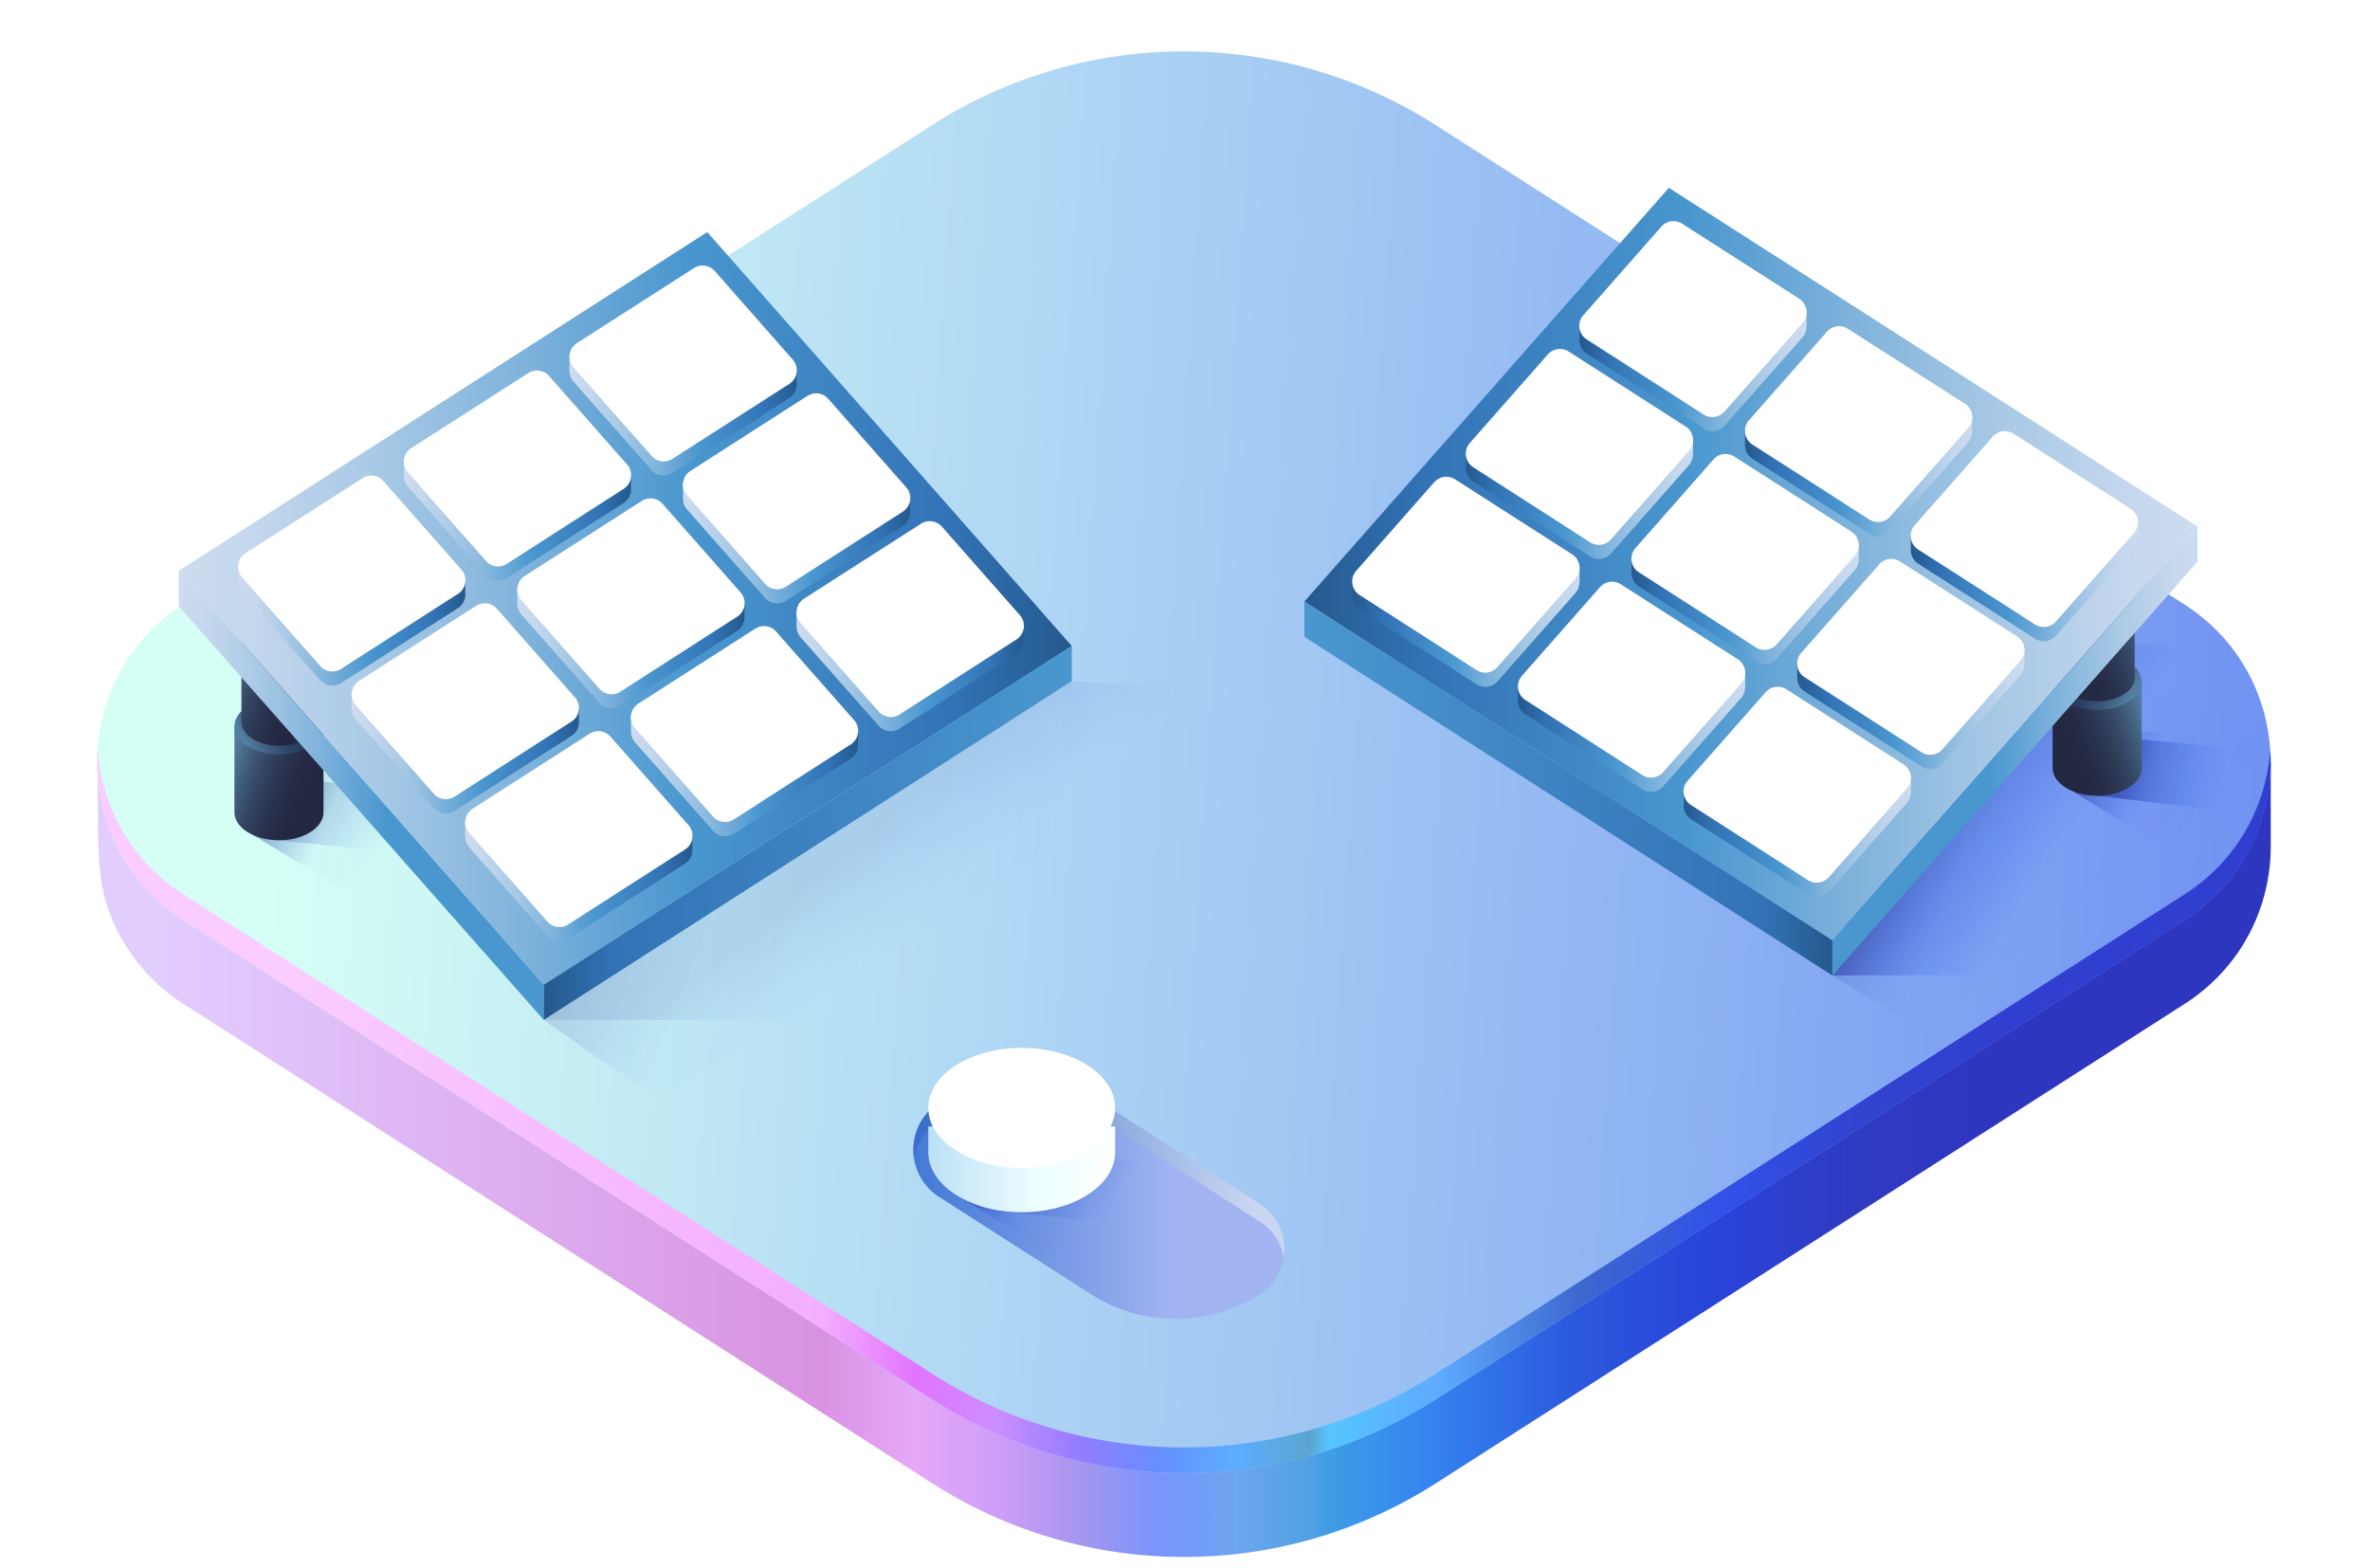 <svg xmlns="http://www.w3.org/2000/svg" width="127" height="84" fill="none"><path fill="url(#a)" d="m5.224 40.844.036 4.234s.03 1.499.262 2.657c.057.237.113.48.19.711.006.01.006.026.01.036a9.91 9.91 0 0 0 4.122 5.321L49.95 79.48a25.033 25.033 0 0 0 27 0l40.105-25.677c3.087-1.978 4.626-5.218 4.626-8.463v-4.49H5.224v-.005z"/><path fill="url(#b)" d="M9.835 49.308 49.94 74.985a25.033 25.033 0 0 0 27 0l40.105-25.677c6.17-3.95 6.17-12.975 0-16.925L76.939 6.706a25.033 25.033 0 0 0-26.999 0L9.835 32.377c-6.17 3.956-6.17 12.975 0 16.931z"/><path fill="url(#c)" d="M117.05 47.934 76.944 73.61a25.033 25.033 0 0 1-27 0L9.84 47.934c-2.866-1.834-4.4-4.77-4.605-7.778-.232 3.467 1.302 7.036 4.605 9.148l40.106 25.677a25.033 25.033 0 0 0 27 0l40.105-25.677c3.303-2.117 4.837-5.681 4.605-9.148-.206 3.008-1.739 5.94-4.605 7.778z"/><path fill="url(#d)" d="m50.324 64.138 8.145 5.217a8.376 8.376 0 0 0 9.031 0c1.765-1.133 1.765-3.713 0-4.847l-8.454-5.413a8.085 8.085 0 0 0-8.727 0c-1.832 1.18-1.832 3.868.005 5.043z"/><path fill="url(#e)" d="M50.324 60.048a8.085 8.085 0 0 1 8.727 0l8.455 5.413a2.831 2.831 0 0 1 1.281 1.948 2.86 2.86 0 0 0-1.281-2.9l-8.455-5.414a8.085 8.085 0 0 0-8.727 0c-1.07.685-1.513 1.885-1.338 2.998a2.971 2.971 0 0 1 1.338-2.045z"/><path fill="url(#f)" d="m51.346 64.097 4.97 3.024 5.723-5.887-7.446-.418-3.247 3.281z" opacity=".4"/><path fill="url(#g)" d="m55.847 61.746 6.936.654-2.068 3.214-7.225-.731" opacity=".2"/><path fill="url(#h)" d="M59.267 60.365c-.802-1.082-2.521-1.834-4.518-1.834-1.996 0-3.71.752-4.518 1.834h-.488v1.38c0 1.772 2.243 3.214 5.006 3.214 2.764 0 5.007-1.437 5.007-3.214v-1.38h-.489z"/><g filter="url(#i)"><path fill="#fff" d="M54.75 63.58c2.764 0 5.006-1.438 5.006-3.214 0-1.775-2.242-3.214-5.007-3.214-2.765 0-5.006 1.44-5.006 3.214 0 1.776 2.241 3.215 5.006 3.215z"/></g><path fill="url(#j)" d="m98.192 52.273 4.97 3.018 18.165-15.045-12.849-7.371-10.286 19.398z" opacity=".14"/><path fill="url(#k)" d="m102.658 34.121 18.087.654-15.061 17.487-7.492.01" opacity=".4"/><path fill="url(#l)" d="m111.138 42.454 4.976 3.019 5.722-5.883-7.446-.422-3.252 3.286z" opacity=".4"/><path fill="url(#m)" d="m114.39 39.594 6.936.654-2.069 3.214-6.879-.819" opacity=".4"/><path fill="url(#n)" d="M114.765 36.54v4.604c0 .83-1.07 1.499-2.387 1.499s-2.388-.67-2.388-1.5V36.54h4.775z"/><path fill="url(#o)" d="M112.378 38.037c1.318 0 2.387-.671 2.387-1.5 0-.827-1.069-1.498-2.387-1.498-1.319 0-2.388.671-2.388 1.499 0 .828 1.069 1.499 2.388 1.499z"/><path fill="url(#p)" d="M114.39 29.809v6.5c0 .7-.901 1.267-2.012 1.267-1.112 0-2.012-.567-2.012-1.267v-6.5h4.024z"/><path fill="url(#q)" d="M112.378 31.077c1.111 0 2.012-.567 2.012-1.267s-.901-1.267-2.012-1.267-2.012.567-2.012 1.267.901 1.267 2.012 1.267z"/><path fill="url(#r)" d="m117.755 28.214-9.782 11.09-9.782 11.084-7.07-4.538-7.075-4.538-7.076-4.537-7.075-4.538 9.767-11.09 9.766-11.084 14.166 9.075 14.161 9.076z"/><path fill="url(#s)" d="m98.192 50.389 19.564-22.174V30.1L98.192 52.274"/><path fill="url(#t)" d="M98.191 50.39 69.895 32.238v1.886l28.296 18.15V50.39z"/><path fill="url(#u)" d="m87.431 29.919.448-.052 1.77-2.009 2.177-2.472a.865.865 0 0 1 1.116-.154l3.247 2.08 2.918 1.87.499-.03v.834l-.005.005a.881.881 0 0 1-.211.556l-2.002 2.272-2.181 2.472a.865.865 0 0 1-1.117.155l-1.307-.84-1.935-1.242-1.935-1.24-1.085-.696a.862.862 0 0 1-.397-.783v-.726z"/><path fill="url(#v)" d="m87.828 30.518 1.085.696 1.935 1.241 1.935 1.242 1.307.84a.865.865 0 0 0 1.116-.155l2.182-2.473 2.002-2.271a.87.87 0 0 0 .21-.49.86.86 0 0 1-.21.64l-2.002 2.27-2.182 2.473a.865.865 0 0 1-1.116.154l-1.307-.839-1.935-1.241-1.935-1.242-1.085-.695a.86.86 0 0 1-.392-.814.863.863 0 0 0 .391.665z"/><path fill="url(#w)" d="m81.344 36.77.447-.051 1.77-2.01 2.177-2.472a.865.865 0 0 1 1.117-.154l3.246 2.08 2.918 1.87.5-.03v.834l-.006.005a.881.881 0 0 1-.21.557L91.3 39.67l-2.181 2.472a.865.865 0 0 1-1.117.155l-1.307-.84-1.935-1.24-1.935-1.242-1.085-.696a.862.862 0 0 1-.396-.783v-.725z"/><path fill="url(#x)" d="m81.745 37.366 1.085.696 1.935 1.24 1.935 1.242 1.307.84a.865.865 0 0 0 1.117-.155l2.181-2.472 2.002-2.272a.87.87 0 0 0 .211-.489.86.86 0 0 1-.21.639l-2.003 2.271-2.181 2.473a.865.865 0 0 1-1.117.154l-1.307-.84-1.935-1.24-1.934-1.242-1.086-.695a.86.86 0 0 1-.391-.814c.02.262.149.51.39.664z"/><path fill="url(#y)" d="m93.513 23.067.448-.051 1.77-2.01 2.177-2.472a.866.866 0 0 1 1.117-.154l3.246 2.08 2.918 1.87.499-.03v.834l-.005.005a.88.88 0 0 1-.211.556l-2.002 2.272-2.181 2.472a.866.866 0 0 1-1.117.155l-1.312-.835-1.935-1.24-1.935-1.242-1.085-.696a.862.862 0 0 1-.397-.782v-.732h.005z"/><path fill="url(#z)" d="m93.915 23.67 1.086.696 1.935 1.242 1.934 1.24 1.308.84a.865.865 0 0 0 1.116-.154l2.182-2.472 2.002-2.272a.877.877 0 0 0 .211-.49.865.865 0 0 1-.211.64l-2.002 2.271-2.182 2.472a.865.865 0 0 1-1.116.155l-1.318-.84-1.934-1.241-1.935-1.241-1.086-.696a.86.86 0 0 1-.391-.814c.026.258.16.51.401.665z"/><path fill="url(#A)" d="m78.55 24.29.447-.052 1.77-2.008 2.177-2.473a.865.865 0 0 1 1.117-.154l3.246 2.08 2.918 1.87.5-.03v.834l-.006.005a.881.881 0 0 1-.21.556l-2.002 2.272-2.182 2.472a.865.865 0 0 1-1.117.155l-1.307-.84-1.935-1.241-1.934-1.242-1.086-.695a.862.862 0 0 1-.397-.783v-.726z"/><path fill="url(#B)" d="m78.951 24.893 1.086.696 1.935 1.241 1.935 1.242 1.307.84a.865.865 0 0 0 1.116-.155l2.182-2.473 2.002-2.271a.87.87 0 0 0 .21-.49.86.86 0 0 1-.21.64l-2.002 2.27-2.182 2.473a.865.865 0 0 1-1.116.155l-1.307-.84-1.935-1.241-1.935-1.242-1.086-.695a.86.86 0 0 1-.39-.814c.02.258.148.51.39.665z"/><path fill="url(#C)" d="m72.468 31.141.447-.051 1.77-2.009 2.177-2.472a.865.865 0 0 1 1.117-.155l3.246 2.081 2.918 1.87.5-.031v.834l-.006.005a.882.882 0 0 1-.21.557l-2.003 2.271-2.181 2.473a.866.866 0 0 1-1.117.154l-1.307-.84-1.935-1.24-1.934-1.242-1.086-.695a.862.862 0 0 1-.397-.783v-.726z"/><path fill="url(#D)" d="m72.863 31.737 1.086.696 1.935 1.241 1.935 1.241 1.307.84a.865.865 0 0 0 1.116-.155l2.182-2.472 2.002-2.271a.87.87 0 0 0 .21-.49.86.86 0 0 1-.21.639l-2.002 2.271-2.182 2.473a.865.865 0 0 1-1.116.154l-1.307-.84-1.935-1.24-1.935-1.242-1.086-.695a.86.86 0 0 1-.39-.814c.02.262.154.515.39.664z"/><path fill="url(#E)" d="m84.637 17.442.448-.051 1.77-2.01 2.177-2.472a.865.865 0 0 1 1.116-.154l3.247 2.08 2.918 1.87.499-.03v.834l-.005.005a.882.882 0 0 1-.211.556l-2.002 2.272-2.182 2.472a.865.865 0 0 1-1.116.155l-1.307-.84-1.935-1.241-1.935-1.241-1.086-.696a.862.862 0 0 1-.396-.783v-.725z"/><path fill="url(#F)" d="m85.033 18.042 1.086.695 1.935 1.242 1.935 1.241 1.307.84a.865.865 0 0 0 1.116-.155l2.182-2.472 2.002-2.272a.87.87 0 0 0 .21-.49.86.86 0 0 1-.21.64l-2.002 2.271-2.182 2.473a.865.865 0 0 1-1.116.154l-1.307-.84-1.935-1.24-1.935-1.242-1.086-.696a.86.86 0 0 1-.39-.813c.02.262.148.51.39.664z"/><path fill="url(#G)" d="m96.307 35.548.448-.052 1.77-2.009 2.177-2.472a.865.865 0 0 1 1.116-.155l3.247 2.081 2.918 1.87.499-.03v.834l-.005.005a.88.88 0 0 1-.211.556l-2.002 2.271-2.182 2.473a.865.865 0 0 1-1.116.154l-1.307-.84-1.935-1.24-1.935-1.242-1.085-.695a.862.862 0 0 1-.397-.783v-.726z"/><path fill="url(#H)" d="m96.709 36.147 1.085.696 1.935 1.241 1.935 1.241 1.307.84a.866.866 0 0 0 1.117-.154l2.181-2.473 2.002-2.271a.864.864 0 0 0 .211-.49.861.861 0 0 1-.211.639l-2.002 2.272-2.181 2.472a.866.866 0 0 1-1.117.154l-1.307-.84-1.935-1.24-1.935-1.242-1.085-.695a.86.86 0 0 1-.391-.814c.015.263.149.51.39.664z"/><path fill="url(#I)" d="m90.225 42.395.448-.051 1.77-2.01 2.177-2.472a.865.865 0 0 1 1.116-.154l3.247 2.08 2.918 1.87.499-.03v.834l-.005.005a.88.88 0 0 1-.211.557l-2.002 2.271-2.181 2.472a.865.865 0 0 1-1.117.155l-1.307-.84-1.935-1.24-1.935-1.242-1.085-.696a.862.862 0 0 1-.397-.783v-.725z"/><path fill="url(#J)" d="m90.621 42.995 1.086.696 1.935 1.24 1.935 1.242 1.307.84A.865.865 0 0 0 98 46.858l2.181-2.472 2.002-2.272a.877.877 0 0 0 .211-.489.861.861 0 0 1-.211.639l-2.002 2.271L98 47.008a.866.866 0 0 1-1.117.154l-1.307-.84-1.935-1.24-1.935-1.242-1.085-.696a.86.86 0 0 1-.392-.813c.021.257.155.51.391.664z"/><path fill="url(#K)" d="m102.395 28.7.447-.052 1.771-2.008 2.176-2.473a.866.866 0 0 1 1.117-.154l3.247 2.08 2.917 1.87.5-.03v.834l-.006.005a.88.88 0 0 1-.211.556l-2.001 2.272-2.182 2.472a.866.866 0 0 1-1.117.155l-1.307-.84-1.934-1.241-1.935-1.242-1.086-.695a.86.86 0 0 1-.396-.783V28.7z"/><g fill="#fff" filter="url(#L)"><path d="M99.204 28.483a.864.864 0 0 1 .18 1.304l-2.001 2.271-2.182 2.473a.865.865 0 0 1-1.117.154l-1.307-.84-1.934-1.24-1.935-1.242-1.086-.696a.864.864 0 0 1-.18-1.303l2.002-2.271 2.176-2.473a.865.865 0 0 1 1.117-.154l3.247 2.08 3.02 1.938zm-6.082 6.844a.864.864 0 0 1 .18 1.303l-2.001 2.272-2.182 2.472a.865.865 0 0 1-1.117.155l-1.307-.84-1.934-1.241-1.935-1.242-1.086-.695a.864.864 0 0 1-.18-1.303l2.001-2.271 2.177-2.473a.865.865 0 0 1 1.117-.154l3.247 2.08 3.02 1.937zm12.165-13.697a.864.864 0 0 1 .18 1.304l-2.001 2.271-2.182 2.473a.866.866 0 0 1-1.117.154l-1.307-.834-1.934-1.242-1.935-1.24-1.086-.696a.864.864 0 0 1-.18-1.303l2.002-2.272 2.176-2.472a.865.865 0 0 1 1.117-.155l3.247 2.081 3.02 1.932zm-14.958 1.225a.864.864 0 0 1 .18 1.303l-2.002 2.271-2.182 2.473a.865.865 0 0 1-1.116.154l-1.307-.84-1.935-1.24-1.935-1.242-1.086-.696a.864.864 0 0 1-.18-1.303l2.002-2.271 2.177-2.473a.865.865 0 0 1 1.116-.154l3.247 2.08 3.02 1.938zm-6.089 6.847a.864.864 0 0 1 .181 1.303l-2.002 2.272-2.181 2.472a.866.866 0 0 1-1.117.155l-1.307-.84-1.935-1.241-1.935-1.242-1.085-.695a.864.864 0 0 1-.18-1.303l2.001-2.271 2.177-2.473a.865.865 0 0 1 1.116-.154l3.247 2.08 3.02 1.937zm12.17-13.695a.864.864 0 0 1 .18 1.303l-2 2.272-2.183 2.472a.865.865 0 0 1-1.116.155l-1.307-.84-1.935-1.241-1.935-1.242-1.086-.695a.864.864 0 0 1-.18-1.303l2.002-2.272 2.177-2.472a.866.866 0 0 1 1.116-.155l3.247 2.081 3.02 1.937zm11.676 18.098a.865.865 0 0 1 .18 1.303l-2.002 2.271-2.182 2.472a.865.865 0 0 1-1.116.155l-1.307-.84-1.935-1.24-1.935-1.242-1.086-.696a.864.864 0 0 1-.18-1.303l2.002-2.271 2.177-2.473a.865.865 0 0 1 1.116-.154l3.247 2.08 3.021 1.938zm-6.087 6.851a.865.865 0 0 1 .18 1.303l-2.002 2.272-2.182 2.472a.866.866 0 0 1-1.116.155l-1.307-.84-1.935-1.241-1.935-1.242-1.086-.695a.864.864 0 0 1-.18-1.303l2.002-2.272 2.177-2.472a.866.866 0 0 1 1.116-.155l3.247 2.081L102 40.956zm12.17-13.696a.865.865 0 0 1 .18 1.304l-2.002 2.271-2.182 2.473a.865.865 0 0 1-1.116.154l-1.307-.84-1.935-1.24-1.935-1.242-1.086-.695a.865.865 0 0 1-.18-1.303l2.002-2.272 2.177-2.472a.865.865 0 0 1 1.116-.155l3.247 2.081 3.021 1.937z"/></g><path fill="url(#M)" d="m13.498 44.707 4.97 3.023 5.723-5.887-7.446-.417-3.247 3.28z" opacity=".4"/><path fill="url(#N)" d="m16.745 41.844 6.936.654-2.068 3.214-7.225-.731" opacity=".2"/><path fill="url(#O)" d="M12.561 38.922v4.605c0 .829 1.07 1.499 2.388 1.499 1.317 0 2.387-.67 2.387-1.5v-4.604h-4.775z"/><path fill="url(#P)" d="M14.949 40.42c1.318 0 2.387-.672 2.387-1.5 0-.827-1.069-1.498-2.387-1.498-1.319 0-2.388.67-2.388 1.499 0 .828 1.069 1.499 2.388 1.499z"/><path fill="url(#Q)" d="M12.937 32.191v6.5c0 .701.9 1.268 2.012 1.268 1.111 0 2.012-.567 2.012-1.267v-6.5h-4.024z"/><path fill="url(#R)" d="M14.949 33.46c1.11 0 2.012-.567 2.012-1.267s-.901-1.267-2.012-1.267-2.012.567-2.012 1.267.9 1.267 2.012 1.267z"/><path fill="url(#S)" d="m9.572 30.594 9.782 11.084 9.782 11.09 7.07-4.538 7.075-4.537 7.076-4.538 7.075-4.538-9.766-11.09-9.767-11.09-14.166 9.081-14.161 9.076z"/><path fill="url(#T)" d="M29.136 52.768 9.572 30.594v1.885l19.564 22.174"/><path fill="url(#U)" d="m29.136 52.769 28.296-18.152v1.88L29.135 54.654v-1.886z"/><path fill="url(#V)" d="m39.896 32.298-.448-.052-1.77-2.009-2.176-2.472a.865.865 0 0 0-1.117-.155l-3.247 2.081-2.918 1.87-.499-.03v.834l.005.005a.882.882 0 0 0 .211.556l2.002 2.271 2.182 2.473a.865.865 0 0 0 1.116.154l1.307-.84 1.935-1.24 1.935-1.242 1.086-.695a.862.862 0 0 0 .396-.783v-.726z"/><path fill="url(#W)" d="m39.5 32.894-1.086.695-1.935 1.241-1.935 1.242-1.307.84a.865.865 0 0 1-1.116-.155l-2.182-2.473-2.002-2.271a.87.87 0 0 1-.21-.49.86.86 0 0 0 .21.64l2.002 2.27 2.182 2.473a.865.865 0 0 0 1.116.154l1.307-.84 1.935-1.24 1.935-1.242 1.085-.695a.86.86 0 0 0 .392-.814.867.867 0 0 1-.392.665z"/><path fill="url(#X)" d="m45.983 39.145-.448-.051-1.77-2.01-2.176-2.472a.866.866 0 0 0-1.117-.154l-3.247 2.081-2.918 1.87-.499-.031v.834l.005.005a.88.88 0 0 0 .212.557l2.001 2.271 2.182 2.473a.866.866 0 0 0 1.117.154l1.307-.84 1.934-1.24 1.935-1.242 1.086-.696a.862.862 0 0 0 .396-.783v-.725z"/><path fill="url(#Y)" d="m45.582 39.746-1.086.696-1.934 1.241-1.935 1.241-1.302.835a.866.866 0 0 1-1.117-.155l-2.181-2.472-2.002-2.272a.87.87 0 0 1-.211-.489.86.86 0 0 0 .21.639l2.002 2.271 2.182 2.473a.866.866 0 0 0 1.117.154l1.307-.84 1.935-1.24 1.934-1.242 1.086-.695a.86.86 0 0 0 .391-.814.882.882 0 0 1-.396.67z"/><path fill="url(#Z)" d="m33.814 25.446-.448-.052-1.77-2.008-2.177-2.473a.865.865 0 0 0-1.116-.154l-3.247 2.08-2.918 1.87-.499-.03v.834l.005.005a.881.881 0 0 0 .211.556l2.002 2.272 2.182 2.472a.866.866 0 0 0 1.116.155l1.307-.84 1.935-1.241 1.935-1.241 1.086-.696a.862.862 0 0 0 .396-.783v-.726z"/><path fill="url(#aa)" d="m33.412 26.05-1.085.695-1.935 1.241-1.935 1.242-1.307.84a.865.865 0 0 1-1.117-.155l-2.181-2.473-2.002-2.271a.87.87 0 0 1-.211-.49.86.86 0 0 0 .211.64l2.002 2.27 2.181 2.473a.865.865 0 0 0 1.117.155l1.307-.84 1.935-1.241 1.935-1.241 1.085-.696a.86.86 0 0 0 .391-.814.847.847 0 0 1-.39.665z"/><path fill="url(#ab)" d="m48.772 26.669-.448-.052-1.77-2.009-2.176-2.472a.866.866 0 0 0-1.117-.154l-3.247 2.08-2.918 1.87-.499-.03v.834l.006.005a.881.881 0 0 0 .21.556l2.002 2.272 2.182 2.472a.865.865 0 0 0 1.117.155l1.307-.84 1.934-1.241 1.935-1.242 1.086-.695a.862.862 0 0 0 .396-.783v-.726z"/><path fill="url(#ac)" d="m48.376 27.273-1.086.695-1.934 1.241-1.935 1.242-1.307.84a.865.865 0 0 1-1.117-.155l-2.181-2.473-2.002-2.271a.87.87 0 0 1-.211-.49.86.86 0 0 0 .21.639l2.002 2.271 2.182 2.473a.865.865 0 0 0 1.117.154l1.307-.84 1.935-1.24 1.934-1.242 1.086-.695a.86.86 0 0 0 .391-.814.86.86 0 0 1-.39.665z"/><path fill="url(#ad)" d="m54.86 33.52-.448-.051-1.77-2.01-2.177-2.471a.865.865 0 0 0-1.117-.155l-3.247 2.08-2.917 1.87-.5-.03v.834l.006.005a.882.882 0 0 0 .21.557l2.002 2.271 2.182 2.472a.865.865 0 0 0 1.117.155l1.307-.84 1.935-1.24 1.934-1.242 1.086-.696a.862.862 0 0 0 .396-.783v-.725z"/><path fill="url(#ae)" d="m54.463 34.116-1.086.696-1.935 1.24-1.934 1.242-1.307.84a.865.865 0 0 1-1.117-.155l-2.182-2.472-2.002-2.272a.87.87 0 0 1-.21-.489.861.861 0 0 0 .21.639l2.002 2.271 2.182 2.473a.865.865 0 0 0 1.117.154l1.307-.84 1.934-1.24 1.935-1.242 1.086-.695a.86.86 0 0 0 .39-.814.867.867 0 0 1-.39.664z"/><path fill="url(#af)" d="m42.69 19.821-.448-.052-1.77-2.008-2.177-2.473a.866.866 0 0 0-1.117-.154l-3.247 2.08-2.917 1.87-.5-.03v.834l.006.005a.88.88 0 0 0 .21.556l2.003 2.272 2.181 2.472a.865.865 0 0 0 1.117.155l1.307-.84 1.935-1.241 1.934-1.241 1.086-.696a.862.862 0 0 0 .396-.783v-.726z"/><path fill="url(#ag)" d="m42.294 20.417-1.086.695-1.935 1.242-1.935 1.241-1.307.84a.866.866 0 0 1-1.117-.155l-2.181-2.472-2.002-2.272a.87.87 0 0 1-.21-.49.861.861 0 0 0 .21.64l2.002 2.271 2.181 2.472a.865.865 0 0 0 1.117.155l1.307-.84 1.935-1.241 1.935-1.241 1.086-.696a.86.86 0 0 0 .39-.813.853.853 0 0 1-.39.664z"/><path fill="url(#ah)" d="m31.02 37.923-.448-.052-1.77-2.009-2.177-2.472a.865.865 0 0 0-1.117-.155l-3.247 2.081-2.917 1.87-.5-.03v.834l.006.005a.882.882 0 0 0 .21.556l2.002 2.271 2.182 2.473a.865.865 0 0 0 1.117.154l1.307-.84 1.934-1.24 1.935-1.242 1.086-.695a.862.862 0 0 0 .396-.783v-.726z"/><path fill="url(#ai)" d="m30.618 38.524-1.086.695-1.935 1.241-1.93 1.237-1.307.84a.865.865 0 0 1-1.116-.155l-2.182-2.473-2.002-2.271a.87.87 0 0 1-.21-.49.86.86 0 0 0 .21.64l2.002 2.27 2.182 2.473a.865.865 0 0 0 1.116.154l1.308-.839 1.934-1.241 1.935-1.242 1.086-.695a.86.86 0 0 0 .39-.814.867.867 0 0 1-.395.67z"/><path fill="url(#aj)" d="m37.102 44.774-.448-.051-1.77-2.01-2.176-2.471a.866.866 0 0 0-1.117-.155l-3.247 2.08-2.918 1.87-.499-.03v.834l.005.005a.88.88 0 0 0 .211.557l2.002 2.271 2.182 2.473a.865.865 0 0 0 1.116.154l1.307-.84 1.935-1.24 1.935-1.242 1.086-.696a.863.863 0 0 0 .396-.783v-.725z"/><path fill="url(#ak)" d="m36.706 45.37-1.086.696-1.934 1.24-1.935 1.242-1.307.84a.865.865 0 0 1-1.117-.155l-2.182-2.472-2.001-2.272a.87.87 0 0 1-.211-.489.86.86 0 0 0 .21.639l2.002 2.271 2.182 2.473a.865.865 0 0 0 1.117.154l1.307-.84 1.934-1.24 1.935-1.242 1.086-.696a.86.86 0 0 0 .391-.813.866.866 0 0 1-.39.664z"/><path fill="url(#al)" d="m24.932 31.079-.448-.052-1.77-2.009-2.176-2.472a.865.865 0 0 0-1.117-.154l-3.247 2.08-2.917 1.87-.5-.03v.834l.005.005a.88.88 0 0 0 .211.556l2.002 2.272 2.182 2.472a.865.865 0 0 0 1.116.155l1.308-.84 1.934-1.241 1.935-1.242 1.086-.695a.862.862 0 0 0 .396-.783v-.726z"/><path fill="url(#am)" d="m24.536 31.675-1.086.695-1.935 1.242-1.935 1.24-1.307.84a.865.865 0 0 1-1.116-.154l-2.182-2.472-2.002-2.272a.87.87 0 0 1-.21-.49.86.86 0 0 0 .21.64l2.002 2.27 2.182 2.473a.865.865 0 0 0 1.116.155l1.307-.84 1.935-1.241 1.935-1.242 1.086-.695a.86.86 0 0 0 .39-.814.853.853 0 0 1-.39.665z"/><g fill="#fff" filter="url(#an)"><path d="M28.122 30.862a.864.864 0 0 0-.18 1.304l2.002 2.271 2.181 2.472a.865.865 0 0 0 1.117.155l1.307-.84 1.935-1.241 1.934-1.241 1.086-.696a.864.864 0 0 0 .18-1.303l-2.001-2.271-2.177-2.473a.865.865 0 0 0-1.117-.154l-3.247 2.08-3.02 1.937zm6.083 6.844a.864.864 0 0 0-.18 1.303l2.002 2.272 2.181 2.472a.865.865 0 0 0 1.117.155l1.307-.84 1.935-1.241 1.934-1.242 1.086-.695a.864.864 0 0 0 .18-1.303l-2.001-2.272-2.177-2.472a.865.865 0 0 0-1.117-.155l-3.246 2.081-3.021 1.937zM22.04 24.01a.864.864 0 0 0-.18 1.304l2.002 2.271 2.181 2.473a.865.865 0 0 0 1.117.154l1.307-.84 1.935-1.24 1.935-1.242 1.085-.695a.864.864 0 0 0 .18-1.303l-2.001-2.272-2.177-2.472a.865.865 0 0 0-1.116-.155l-3.247 2.081-3.021 1.937zm14.959 1.223a.864.864 0 0 0-.18 1.304l2.001 2.271 2.182 2.473a.865.865 0 0 0 1.117.154l1.307-.84 1.934-1.24 1.935-1.242 1.086-.696a.864.864 0 0 0 .18-1.303l-2.002-2.271-2.176-2.473a.865.865 0 0 0-1.117-.154l-3.247 2.08L37 25.235zm6.087 6.848a.864.864 0 0 0-.18 1.303l2.002 2.272 2.182 2.472a.865.865 0 0 0 1.116.155l1.307-.84 1.935-1.241 1.935-1.242 1.086-.695a.864.864 0 0 0 .18-1.303l-2.002-2.272-2.177-2.472a.865.865 0 0 0-1.116-.154l-3.247 2.08-3.02 1.937zm-12.17-13.695a.864.864 0 0 0-.18 1.303l2.002 2.271 2.182 2.473a.865.865 0 0 0 1.116.154l1.307-.84 1.935-1.24 1.935-1.242 1.086-.695a.864.864 0 0 0 .18-1.303l-2.002-2.272-2.176-2.472a.865.865 0 0 0-1.117-.155l-3.247 2.081-3.02 1.937zM19.242 36.483a.864.864 0 0 0-.18 1.304l2.001 2.271 2.182 2.473a.865.865 0 0 0 1.117.154l1.307-.84 1.934-1.24 1.935-1.242 1.086-.696a.864.864 0 0 0 .18-1.303l-2.002-2.271-2.176-2.473a.865.865 0 0 0-1.117-.154l-3.247 2.08-3.02 1.938zm6.087 6.852a.864.864 0 0 0-.18 1.303l2.001 2.272 2.182 2.472a.865.865 0 0 0 1.116.154l1.308-.839 1.934-1.241 1.935-1.242 1.086-.695a.864.864 0 0 0 .18-1.303l-2.002-2.272-2.176-2.472a.865.865 0 0 0-1.117-.155l-3.247 2.081-3.02 1.937zM13.159 29.64a.864.864 0 0 0-.18 1.303l2.001 2.271 2.182 2.473a.865.865 0 0 0 1.117.154l1.307-.84 1.934-1.24 1.935-1.242 1.086-.695a.864.864 0 0 0 .18-1.304l-2.002-2.271-2.176-2.472a.865.865 0 0 0-1.117-.155l-3.247 2.081-3.02 1.937z"/></g><path fill="url(#ao)" d="m29.136 54.655 2.969 2.091 3.283 2.097 28.26-18.172-3.263-2.091-3.267-2.092-27.983 18.167z" opacity=".14"/><path fill="url(#ap)" d="m57.432 36.496 12.967.654-24.797 17.492-16.466.01" opacity=".08"/><defs><linearGradient id="am" x1="13.908" x2="24.495" y1="33.672" y2="29.823" gradientUnits="userSpaceOnUse"><stop stop-color="#CDDCEF"/><stop offset=".079" stop-color="#C4D7ED"/><stop offset=".211" stop-color="#AACAE6"/><stop offset=".379" stop-color="#81B4DC"/><stop offset=".567" stop-color="#4A97CF"/><stop offset=".865" stop-color="#3273B6"/><stop offset=".994" stop-color="#255A8F"/></linearGradient><linearGradient id="G" x1="108.483" x2="96.309" y1="35.967" y2="35.967" gradientUnits="userSpaceOnUse"><stop stop-color="#CDDCEF"/><stop offset=".079" stop-color="#C4D7ED"/><stop offset=".211" stop-color="#AACAE6"/><stop offset=".379" stop-color="#81B4DC"/><stop offset=".567" stop-color="#4A97CF"/><stop offset=".865" stop-color="#3273B6"/><stop offset=".994" stop-color="#255A8F"/></linearGradient><linearGradient id="ao" x1="33.38" x2="59.372" y1="42.977" y2="52.428" gradientUnits="userSpaceOnUse"><stop stop-color="#03117B"/><stop offset=".24" stop-color="#1E4BEC" stop-opacity=".053"/><stop offset=".991" stop-color="#204FF2" stop-opacity="0"/></linearGradient><linearGradient id="a" x1="5.222" x2="121.677" y1="62.137" y2="62.137" gradientUnits="userSpaceOnUse"><stop offset=".027" stop-color="#E2CDFF"/><stop offset=".333" stop-color="#D992E2"/><stop offset=".376" stop-color="#E6A8F8"/><stop offset=".415" stop-color="#CE9DF8"/><stop offset=".452" stop-color="#A696EF"/><stop offset=".489" stop-color="#7795FC"/><stop offset=".524" stop-color="#6DA5F0"/><stop offset=".559" stop-color="#4FA1E3"/><stop offset=".567" stop-color="#3E9DE4"/><stop offset=".611" stop-color="#3585F0"/><stop offset=".679" stop-color="#2B59DD"/><stop offset=".745" stop-color="#2943D9"/><stop offset=".808" stop-color="#2F3BC1"/><stop offset=".865" stop-color="#2E36C0"/></linearGradient><linearGradient id="b" x1="136.825" x2="14.78" y1="45.74" y2="37.611" gradientUnits="userSpaceOnUse"><stop stop-color="#6283F1"/><stop offset=".998" stop-color="#D5FFF5"/></linearGradient><linearGradient id="c" x1="5.212" x2="121.677" y1="59.548" y2="59.548" gradientUnits="userSpaceOnUse"><stop offset=".088" stop-color="#FACCFF"/><stop offset=".333" stop-color="#F4AEFF"/><stop offset=".376" stop-color="#E274FF"/><stop offset=".414" stop-color="#CB8EFF"/><stop offset=".452" stop-color="#937CFF"/><stop offset=".488" stop-color="#678EFF"/><stop offset=".523" stop-color="#5BADFF"/><stop offset=".558" stop-color="#5CA5CF"/><stop offset=".567" stop-color="#55C5FF"/><stop offset=".617" stop-color="#5FAAFF"/><stop offset=".683" stop-color="#3D67CE"/><stop offset=".748" stop-color="#3151E8"/><stop offset=".809" stop-color="#3144CF"/><stop offset=".865" stop-color="#303FCF"/></linearGradient><linearGradient id="d" x1="48.944" x2="68.827" y1="64.249" y2="64.249" gradientUnits="userSpaceOnUse"><stop offset=".006" stop-color="#4479D7"/><stop offset=".699" stop-color="#A1B3F1"/></linearGradient><linearGradient id="e" x1="48.949" x2="68.823" y1="62.615" y2="62.615" gradientUnits="userSpaceOnUse"><stop offset=".023" stop-color="#3A70CB"/><stop offset=".914" stop-color="#C9D6F1"/></linearGradient><linearGradient id="f" x1="52.236" x2="60.761" y1="61.648" y2="64.747" gradientUnits="userSpaceOnUse"><stop stop-color="#03117B"/><stop offset=".383" stop-color="#1E4BEC" stop-opacity=".053"/><stop offset=".991" stop-color="#204FF2" stop-opacity="0"/></linearGradient><linearGradient id="g" x1="55.271" x2="61.007" y1="61.917" y2="65.36" gradientUnits="userSpaceOnUse"><stop offset=".15" stop-color="#03117B"/><stop offset=".276" stop-color="#0C249F" stop-opacity=".802"/><stop offset=".424" stop-color="#1537C3" stop-opacity=".57"/><stop offset=".563" stop-color="#1B44DD" stop-opacity=".352"/><stop offset=".688" stop-color="#1F4CED" stop-opacity=".155"/><stop offset=".787" stop-color="#204FF2" stop-opacity="0"/></linearGradient><linearGradient id="h" x1="59.755" x2="49.741" y1="61.743" y2="61.743" gradientUnits="userSpaceOnUse"><stop stop-color="#fff"/><stop offset=".396" stop-color="#EFFFFF"/><stop offset="1" stop-color="#BCE1F6"/></linearGradient><linearGradient id="j" x1="101.715" x2="118.284" y1="42.587" y2="48.611" gradientUnits="userSpaceOnUse"><stop stop-color="#03117B"/><stop offset=".24" stop-color="#1E4BEC" stop-opacity=".053"/><stop offset=".991" stop-color="#204FF2" stop-opacity="0"/></linearGradient><linearGradient id="k" x1="100.316" x2="113.902" y1="38.018" y2="46.173" gradientUnits="userSpaceOnUse"><stop offset=".343" stop-color="#03117B"/><stop offset=".431" stop-color="#0C249F" stop-opacity=".802"/><stop offset=".534" stop-color="#1537C3" stop-opacity=".57"/><stop offset=".631" stop-color="#1B44DD" stop-opacity=".352"/><stop offset=".718" stop-color="#1F4CED" stop-opacity=".155"/><stop offset=".787" stop-color="#204FF2" stop-opacity="0"/></linearGradient><linearGradient id="l" x1="112.032" x2="120.557" y1="40.002" y2="43.102" gradientUnits="userSpaceOnUse"><stop stop-color="#03117B"/><stop offset=".383" stop-color="#1E4BEC" stop-opacity=".053"/><stop offset=".991" stop-color="#204FF2" stop-opacity="0"/></linearGradient><linearGradient id="m" x1="112.716" x2="120.986" y1="40.715" y2="42.172" gradientUnits="userSpaceOnUse"><stop offset=".15" stop-color="#03117B"/><stop offset=".276" stop-color="#0C249F" stop-opacity=".802"/><stop offset=".424" stop-color="#1537C3" stop-opacity=".57"/><stop offset=".563" stop-color="#1B44DD" stop-opacity=".352"/><stop offset=".688" stop-color="#1F4CED" stop-opacity=".155"/><stop offset=".787" stop-color="#204FF2" stop-opacity="0"/></linearGradient><linearGradient id="n" x1="115.364" x2="109.61" y1="38.184" y2="40.277" gradientUnits="userSpaceOnUse"><stop offset=".054" stop-color="#537FA2"/><stop offset=".203" stop-color="#426080"/><stop offset=".356" stop-color="#344764"/><stop offset=".511" stop-color="#2B3551"/><stop offset=".667" stop-color="#252B45"/><stop offset=".827" stop-color="#232741"/></linearGradient><linearGradient id="o" x1="114.283" x2="110.467" y1="37.64" y2="35.439" gradientUnits="userSpaceOnUse"><stop offset=".054" stop-color="#537FA2"/><stop offset=".114" stop-color="#4C7497"/><stop offset=".289" stop-color="#3A587B"/><stop offset=".466" stop-color="#2D4568"/><stop offset=".644" stop-color="#26395C"/><stop offset=".827" stop-color="#233558"/></linearGradient><linearGradient id="p" x1="115.315" x2="109.625" y1="32.352" y2="34.421" gradientUnits="userSpaceOnUse"><stop offset=".054" stop-color="#537FA2"/><stop offset=".203" stop-color="#426080"/><stop offset=".356" stop-color="#344764"/><stop offset=".511" stop-color="#2B3551"/><stop offset=".667" stop-color="#252B45"/><stop offset=".827" stop-color="#232741"/></linearGradient><linearGradient id="q" x1="113.983" x2="110.768" y1="30.739" y2="28.884" gradientUnits="userSpaceOnUse"><stop offset=".054" stop-color="#537FA2"/><stop offset=".114" stop-color="#4C7497"/><stop offset=".289" stop-color="#3A587B"/><stop offset=".466" stop-color="#2D4568"/><stop offset=".644" stop-color="#26395C"/><stop offset=".827" stop-color="#233558"/></linearGradient><linearGradient id="r" x1="117.755" x2="69.896" y1="30.225" y2="30.225" gradientUnits="userSpaceOnUse"><stop stop-color="#CDDCEF"/><stop offset=".079" stop-color="#C4D7ED"/><stop offset=".211" stop-color="#AACAE6"/><stop offset=".379" stop-color="#81B4DC"/><stop offset=".567" stop-color="#4A97CF"/><stop offset=".865" stop-color="#3273B6"/><stop offset=".994" stop-color="#255A8F"/></linearGradient><linearGradient id="s" x1="117.755" x2="98.193" y1="40.245" y2="40.245" gradientUnits="userSpaceOnUse"><stop stop-color="#CDDCEF"/><stop offset=".079" stop-color="#C4D7ED"/><stop offset=".211" stop-color="#AACAE6"/><stop offset=".379" stop-color="#81B4DC"/><stop offset=".567" stop-color="#4A97CF"/></linearGradient><linearGradient id="t" x1="98.193" x2="69.896" y1="42.256" y2="42.256" gradientUnits="userSpaceOnUse"><stop offset=".006" stop-color="#255A8F"/><stop offset=".135" stop-color="#3273B6"/><stop offset="1" stop-color="#4A97CF"/></linearGradient><linearGradient id="u" x1="99.605" x2="87.431" y1="30.34" y2="30.34" gradientUnits="userSpaceOnUse"><stop stop-color="#CDDCEF"/><stop offset=".079" stop-color="#C4D7ED"/><stop offset=".211" stop-color="#AACAE6"/><stop offset=".379" stop-color="#81B4DC"/><stop offset=".567" stop-color="#4A97CF"/><stop offset=".865" stop-color="#3273B6"/><stop offset=".994" stop-color="#255A8F"/></linearGradient><linearGradient id="v" x1="98.458" x2="87.87" y1="32.517" y2="28.667" gradientUnits="userSpaceOnUse"><stop stop-color="#CDDCEF"/><stop offset=".079" stop-color="#C4D7ED"/><stop offset=".211" stop-color="#AACAE6"/><stop offset=".379" stop-color="#81B4DC"/><stop offset=".567" stop-color="#4A97CF"/><stop offset=".865" stop-color="#3273B6"/><stop offset=".994" stop-color="#255A8F"/></linearGradient><linearGradient id="w" x1="93.52" x2="81.346" y1="37.189" y2="37.189" gradientUnits="userSpaceOnUse"><stop stop-color="#CDDCEF"/><stop offset=".079" stop-color="#C4D7ED"/><stop offset=".211" stop-color="#AACAE6"/><stop offset=".379" stop-color="#81B4DC"/><stop offset=".567" stop-color="#4A97CF"/><stop offset=".865" stop-color="#3273B6"/><stop offset=".994" stop-color="#255A8F"/></linearGradient><linearGradient id="x" x1="92.373" x2="81.785" y1="39.362" y2="35.513" gradientUnits="userSpaceOnUse"><stop stop-color="#CDDCEF"/><stop offset=".079" stop-color="#C4D7ED"/><stop offset=".211" stop-color="#AACAE6"/><stop offset=".379" stop-color="#81B4DC"/><stop offset=".567" stop-color="#4A97CF"/><stop offset=".865" stop-color="#3273B6"/><stop offset=".994" stop-color="#255A8F"/></linearGradient><linearGradient id="y" x1="105.688" x2="93.514" y1="23.491" y2="23.491" gradientUnits="userSpaceOnUse"><stop stop-color="#CDDCEF"/><stop offset=".079" stop-color="#C4D7ED"/><stop offset=".211" stop-color="#AACAE6"/><stop offset=".379" stop-color="#81B4DC"/><stop offset=".567" stop-color="#4A97CF"/><stop offset=".865" stop-color="#3273B6"/><stop offset=".994" stop-color="#255A8F"/></linearGradient><linearGradient id="z" x1="104.541" x2="93.953" y1="25.667" y2="21.817" gradientUnits="userSpaceOnUse"><stop stop-color="#CDDCEF"/><stop offset=".079" stop-color="#C4D7ED"/><stop offset=".211" stop-color="#AACAE6"/><stop offset=".379" stop-color="#81B4DC"/><stop offset=".567" stop-color="#4A97CF"/><stop offset=".865" stop-color="#3273B6"/><stop offset=".994" stop-color="#255A8F"/></linearGradient><linearGradient id="A" x1="90.726" x2="78.552" y1="24.713" y2="24.713" gradientUnits="userSpaceOnUse"><stop stop-color="#CDDCEF"/><stop offset=".079" stop-color="#C4D7ED"/><stop offset=".211" stop-color="#AACAE6"/><stop offset=".379" stop-color="#81B4DC"/><stop offset=".567" stop-color="#4A97CF"/><stop offset=".865" stop-color="#3273B6"/><stop offset=".994" stop-color="#255A8F"/></linearGradient><linearGradient id="B" x1="89.579" x2="78.992" y1="26.889" y2="23.039" gradientUnits="userSpaceOnUse"><stop stop-color="#CDDCEF"/><stop offset=".079" stop-color="#C4D7ED"/><stop offset=".211" stop-color="#AACAE6"/><stop offset=".379" stop-color="#81B4DC"/><stop offset=".567" stop-color="#4A97CF"/><stop offset=".865" stop-color="#3273B6"/><stop offset=".994" stop-color="#255A8F"/></linearGradient><linearGradient id="C" x1="84.641" x2="72.468" y1="31.562" y2="31.562" gradientUnits="userSpaceOnUse"><stop stop-color="#CDDCEF"/><stop offset=".079" stop-color="#C4D7ED"/><stop offset=".211" stop-color="#AACAE6"/><stop offset=".379" stop-color="#81B4DC"/><stop offset=".567" stop-color="#4A97CF"/><stop offset=".865" stop-color="#3273B6"/><stop offset=".994" stop-color="#255A8F"/></linearGradient><linearGradient id="D" x1="83.494" x2="72.906" y1="33.736" y2="29.886" gradientUnits="userSpaceOnUse"><stop stop-color="#CDDCEF"/><stop offset=".079" stop-color="#C4D7ED"/><stop offset=".211" stop-color="#AACAE6"/><stop offset=".379" stop-color="#81B4DC"/><stop offset=".567" stop-color="#4A97CF"/><stop offset=".865" stop-color="#3273B6"/><stop offset=".994" stop-color="#255A8F"/></linearGradient><linearGradient id="E" x1="96.809" x2="84.635" y1="17.863" y2="17.863" gradientUnits="userSpaceOnUse"><stop stop-color="#CDDCEF"/><stop offset=".079" stop-color="#C4D7ED"/><stop offset=".211" stop-color="#AACAE6"/><stop offset=".379" stop-color="#81B4DC"/><stop offset=".567" stop-color="#4A97CF"/><stop offset=".865" stop-color="#3273B6"/><stop offset=".994" stop-color="#255A8F"/></linearGradient><linearGradient id="F" x1="95.662" x2="85.074" y1="20.04" y2="16.19" gradientUnits="userSpaceOnUse"><stop stop-color="#CDDCEF"/><stop offset=".079" stop-color="#C4D7ED"/><stop offset=".211" stop-color="#AACAE6"/><stop offset=".379" stop-color="#81B4DC"/><stop offset=".567" stop-color="#4A97CF"/><stop offset=".865" stop-color="#3273B6"/><stop offset=".994" stop-color="#255A8F"/></linearGradient><linearGradient id="ap" x1="45.546" x2="53.998" y1="40.867" y2="50.929" gradientUnits="userSpaceOnUse"><stop offset=".274" stop-color="#03117B"/><stop offset=".349" stop-color="#0C249F" stop-opacity=".802"/><stop offset=".437" stop-color="#1537C3" stop-opacity=".57"/><stop offset=".519" stop-color="#1B44DD" stop-opacity=".352"/><stop offset=".593" stop-color="#1F4CED" stop-opacity=".155"/><stop offset=".652" stop-color="#204FF2" stop-opacity="0"/></linearGradient><linearGradient id="H" x1="107.336" x2="96.748" y1="38.144" y2="34.294" gradientUnits="userSpaceOnUse"><stop stop-color="#CDDCEF"/><stop offset=".079" stop-color="#C4D7ED"/><stop offset=".211" stop-color="#AACAE6"/><stop offset=".379" stop-color="#81B4DC"/><stop offset=".567" stop-color="#4A97CF"/><stop offset=".865" stop-color="#3273B6"/><stop offset=".994" stop-color="#255A8F"/></linearGradient><linearGradient id="I" x1="102.399" x2="90.225" y1="42.817" y2="42.817" gradientUnits="userSpaceOnUse"><stop stop-color="#CDDCEF"/><stop offset=".079" stop-color="#C4D7ED"/><stop offset=".211" stop-color="#AACAE6"/><stop offset=".379" stop-color="#81B4DC"/><stop offset=".567" stop-color="#4A97CF"/><stop offset=".865" stop-color="#3273B6"/><stop offset=".994" stop-color="#255A8F"/></linearGradient><linearGradient id="J" x1="101.251" x2="90.664" y1="44.989" y2="41.139" gradientUnits="userSpaceOnUse"><stop stop-color="#CDDCEF"/><stop offset=".079" stop-color="#C4D7ED"/><stop offset=".211" stop-color="#AACAE6"/><stop offset=".379" stop-color="#81B4DC"/><stop offset=".567" stop-color="#4A97CF"/><stop offset=".865" stop-color="#3273B6"/><stop offset=".994" stop-color="#255A8F"/></linearGradient><linearGradient id="K" x1="114.566" x2="102.392" y1="29.121" y2="29.121" gradientUnits="userSpaceOnUse"><stop stop-color="#CDDCEF"/><stop offset=".079" stop-color="#C4D7ED"/><stop offset=".211" stop-color="#AACAE6"/><stop offset=".379" stop-color="#81B4DC"/><stop offset=".567" stop-color="#4A97CF"/><stop offset=".865" stop-color="#3273B6"/><stop offset=".994" stop-color="#255A8F"/></linearGradient><linearGradient id="M" x1="14.388" x2="22.913" y1="42.257" y2="45.357" gradientUnits="userSpaceOnUse"><stop stop-color="#03117B"/><stop offset=".383" stop-color="#1E4BEC" stop-opacity=".053"/><stop offset=".991" stop-color="#204FF2" stop-opacity="0"/></linearGradient><linearGradient id="N" x1="16.169" x2="21.905" y1="42.014" y2="45.458" gradientUnits="userSpaceOnUse"><stop offset=".15" stop-color="#03117B"/><stop offset=".276" stop-color="#0C249F" stop-opacity=".802"/><stop offset=".424" stop-color="#1537C3" stop-opacity=".57"/><stop offset=".563" stop-color="#1B44DD" stop-opacity=".352"/><stop offset=".688" stop-color="#1F4CED" stop-opacity=".155"/><stop offset=".787" stop-color="#204FF2" stop-opacity="0"/></linearGradient><linearGradient id="O" x1="11.962" x2="17.717" y1="40.566" y2="42.659" gradientUnits="userSpaceOnUse"><stop offset=".054" stop-color="#537FA2"/><stop offset=".203" stop-color="#426080"/><stop offset=".356" stop-color="#344764"/><stop offset=".511" stop-color="#2B3551"/><stop offset=".667" stop-color="#252B45"/><stop offset=".827" stop-color="#232741"/></linearGradient><linearGradient id="P" x1="13.043" x2="16.859" y1="40.022" y2="37.821" gradientUnits="userSpaceOnUse"><stop offset=".054" stop-color="#537FA2"/><stop offset=".114" stop-color="#4C7497"/><stop offset=".289" stop-color="#3A587B"/><stop offset=".466" stop-color="#2D4568"/><stop offset=".644" stop-color="#26395C"/><stop offset=".827" stop-color="#233558"/></linearGradient><linearGradient id="Q" x1="12.012" x2="17.702" y1="34.734" y2="36.803" gradientUnits="userSpaceOnUse"><stop offset=".054" stop-color="#537FA2"/><stop offset=".203" stop-color="#426080"/><stop offset=".356" stop-color="#344764"/><stop offset=".511" stop-color="#2B3551"/><stop offset=".667" stop-color="#252B45"/><stop offset=".827" stop-color="#232741"/></linearGradient><linearGradient id="R" x1="13.344" x2="16.558" y1="33.12" y2="31.266" gradientUnits="userSpaceOnUse"><stop offset=".054" stop-color="#537FA2"/><stop offset=".114" stop-color="#4C7497"/><stop offset=".289" stop-color="#3A587B"/><stop offset=".466" stop-color="#2D4568"/><stop offset=".644" stop-color="#26395C"/><stop offset=".827" stop-color="#233558"/></linearGradient><linearGradient id="S" x1="9.572" x2="57.431" y1="32.604" y2="32.604" gradientUnits="userSpaceOnUse"><stop stop-color="#CDDCEF"/><stop offset=".079" stop-color="#C4D7ED"/><stop offset=".211" stop-color="#AACAE6"/><stop offset=".379" stop-color="#81B4DC"/><stop offset=".567" stop-color="#4A97CF"/><stop offset=".865" stop-color="#3273B6"/><stop offset=".994" stop-color="#255A8F"/></linearGradient><linearGradient id="T" x1="9.572" x2="29.134" y1="42.623" y2="42.623" gradientUnits="userSpaceOnUse"><stop stop-color="#CDDCEF"/><stop offset=".079" stop-color="#C4D7ED"/><stop offset=".211" stop-color="#AACAE6"/><stop offset=".379" stop-color="#81B4DC"/><stop offset=".567" stop-color="#4A97CF"/></linearGradient><linearGradient id="U" x1="29.134" x2="57.43" y1="44.634" y2="44.634" gradientUnits="userSpaceOnUse"><stop offset=".006" stop-color="#255A8F"/><stop offset=".135" stop-color="#3273B6"/><stop offset="1" stop-color="#4A97CF"/></linearGradient><linearGradient id="V" x1="27.722" x2="39.896" y1="32.718" y2="32.718" gradientUnits="userSpaceOnUse"><stop stop-color="#CDDCEF"/><stop offset=".079" stop-color="#C4D7ED"/><stop offset=".211" stop-color="#AACAE6"/><stop offset=".379" stop-color="#81B4DC"/><stop offset=".567" stop-color="#4A97CF"/><stop offset=".865" stop-color="#3273B6"/><stop offset=".994" stop-color="#255A8F"/></linearGradient><linearGradient id="W" x1="28.869" x2="39.457" y1="34.891" y2="31.041" gradientUnits="userSpaceOnUse"><stop stop-color="#CDDCEF"/><stop offset=".079" stop-color="#C4D7ED"/><stop offset=".211" stop-color="#AACAE6"/><stop offset=".379" stop-color="#81B4DC"/><stop offset=".567" stop-color="#4A97CF"/><stop offset=".865" stop-color="#3273B6"/><stop offset=".994" stop-color="#255A8F"/></linearGradient><linearGradient id="X" x1="33.807" x2="45.981" y1="39.568" y2="39.568" gradientUnits="userSpaceOnUse"><stop stop-color="#CDDCEF"/><stop offset=".079" stop-color="#C4D7ED"/><stop offset=".211" stop-color="#AACAE6"/><stop offset=".379" stop-color="#81B4DC"/><stop offset=".567" stop-color="#4A97CF"/><stop offset=".865" stop-color="#3273B6"/><stop offset=".994" stop-color="#255A8F"/></linearGradient><linearGradient id="Y" x1="34.954" x2="45.542" y1="41.742" y2="37.892" gradientUnits="userSpaceOnUse"><stop stop-color="#CDDCEF"/><stop offset=".079" stop-color="#C4D7ED"/><stop offset=".211" stop-color="#AACAE6"/><stop offset=".379" stop-color="#81B4DC"/><stop offset=".567" stop-color="#4A97CF"/><stop offset=".865" stop-color="#3273B6"/><stop offset=".994" stop-color="#255A8F"/></linearGradient><linearGradient id="Z" x1="21.64" x2="33.813" y1="25.868" y2="25.868" gradientUnits="userSpaceOnUse"><stop stop-color="#CDDCEF"/><stop offset=".079" stop-color="#C4D7ED"/><stop offset=".211" stop-color="#AACAE6"/><stop offset=".379" stop-color="#81B4DC"/><stop offset=".567" stop-color="#4A97CF"/><stop offset=".865" stop-color="#3273B6"/><stop offset=".994" stop-color="#255A8F"/></linearGradient><linearGradient id="aa" x1="22.786" x2="33.374" y1="28.044" y2="24.195" gradientUnits="userSpaceOnUse"><stop stop-color="#CDDCEF"/><stop offset=".079" stop-color="#C4D7ED"/><stop offset=".211" stop-color="#AACAE6"/><stop offset=".379" stop-color="#81B4DC"/><stop offset=".567" stop-color="#4A97CF"/><stop offset=".865" stop-color="#3273B6"/><stop offset=".994" stop-color="#255A8F"/></linearGradient><linearGradient id="ab" x1="36.601" x2="48.775" y1="27.091" y2="27.091" gradientUnits="userSpaceOnUse"><stop stop-color="#CDDCEF"/><stop offset=".079" stop-color="#C4D7ED"/><stop offset=".211" stop-color="#AACAE6"/><stop offset=".379" stop-color="#81B4DC"/><stop offset=".567" stop-color="#4A97CF"/><stop offset=".865" stop-color="#3273B6"/><stop offset=".994" stop-color="#255A8F"/></linearGradient><linearGradient id="ac" x1="37.748" x2="48.336" y1="29.267" y2="25.417" gradientUnits="userSpaceOnUse"><stop stop-color="#CDDCEF"/><stop offset=".079" stop-color="#C4D7ED"/><stop offset=".211" stop-color="#AACAE6"/><stop offset=".379" stop-color="#81B4DC"/><stop offset=".567" stop-color="#4A97CF"/><stop offset=".865" stop-color="#3273B6"/><stop offset=".994" stop-color="#255A8F"/></linearGradient><linearGradient id="ad" x1="42.685" x2="54.859" y1="33.94" y2="33.94" gradientUnits="userSpaceOnUse"><stop stop-color="#CDDCEF"/><stop offset=".079" stop-color="#C4D7ED"/><stop offset=".211" stop-color="#AACAE6"/><stop offset=".379" stop-color="#81B4DC"/><stop offset=".567" stop-color="#4A97CF"/><stop offset=".865" stop-color="#3273B6"/><stop offset=".994" stop-color="#255A8F"/></linearGradient><linearGradient id="ae" x1="43.832" x2="54.42" y1="36.114" y2="32.264" gradientUnits="userSpaceOnUse"><stop stop-color="#CDDCEF"/><stop offset=".079" stop-color="#C4D7ED"/><stop offset=".211" stop-color="#AACAE6"/><stop offset=".379" stop-color="#81B4DC"/><stop offset=".567" stop-color="#4A97CF"/><stop offset=".865" stop-color="#3273B6"/><stop offset=".994" stop-color="#255A8F"/></linearGradient><linearGradient id="af" x1="30.517" x2="42.691" y1="20.24" y2="20.24" gradientUnits="userSpaceOnUse"><stop stop-color="#CDDCEF"/><stop offset=".079" stop-color="#C4D7ED"/><stop offset=".211" stop-color="#AACAE6"/><stop offset=".379" stop-color="#81B4DC"/><stop offset=".567" stop-color="#4A97CF"/><stop offset=".865" stop-color="#3273B6"/><stop offset=".994" stop-color="#255A8F"/></linearGradient><linearGradient id="ag" x1="31.665" x2="42.252" y1="22.414" y2="18.564" gradientUnits="userSpaceOnUse"><stop stop-color="#CDDCEF"/><stop offset=".079" stop-color="#C4D7ED"/><stop offset=".211" stop-color="#AACAE6"/><stop offset=".379" stop-color="#81B4DC"/><stop offset=".567" stop-color="#4A97CF"/><stop offset=".865" stop-color="#3273B6"/><stop offset=".994" stop-color="#255A8F"/></linearGradient><linearGradient id="ah" x1="18.846" x2="31.02" y1="38.343" y2="38.343" gradientUnits="userSpaceOnUse"><stop stop-color="#CDDCEF"/><stop offset=".079" stop-color="#C4D7ED"/><stop offset=".211" stop-color="#AACAE6"/><stop offset=".379" stop-color="#81B4DC"/><stop offset=".567" stop-color="#4A97CF"/><stop offset=".865" stop-color="#3273B6"/><stop offset=".994" stop-color="#255A8F"/></linearGradient><linearGradient id="ai" x1="18.848" x2="31.017" y1="39.986" y2="39.986" gradientUnits="userSpaceOnUse"><stop stop-color="#CDDCEF"/><stop offset=".079" stop-color="#C4D7ED"/><stop offset=".211" stop-color="#AACAE6"/><stop offset=".379" stop-color="#81B4DC"/><stop offset=".567" stop-color="#4A97CF"/><stop offset=".865" stop-color="#3273B6"/><stop offset=".994" stop-color="#255A8F"/></linearGradient><linearGradient id="aj" x1="24.929" x2="37.102" y1="45.195" y2="45.195" gradientUnits="userSpaceOnUse"><stop stop-color="#CDDCEF"/><stop offset=".079" stop-color="#C4D7ED"/><stop offset=".211" stop-color="#AACAE6"/><stop offset=".379" stop-color="#81B4DC"/><stop offset=".567" stop-color="#4A97CF"/><stop offset=".865" stop-color="#3273B6"/><stop offset=".994" stop-color="#255A8F"/></linearGradient><linearGradient id="ak" x1="26.076" x2="36.664" y1="47.368" y2="43.519" gradientUnits="userSpaceOnUse"><stop stop-color="#CDDCEF"/><stop offset=".079" stop-color="#C4D7ED"/><stop offset=".211" stop-color="#AACAE6"/><stop offset=".379" stop-color="#81B4DC"/><stop offset=".567" stop-color="#4A97CF"/><stop offset=".865" stop-color="#3273B6"/><stop offset=".994" stop-color="#255A8F"/></linearGradient><linearGradient id="al" x1="12.761" x2="24.934" y1="31.499" y2="31.499" gradientUnits="userSpaceOnUse"><stop stop-color="#CDDCEF"/><stop offset=".079" stop-color="#C4D7ED"/><stop offset=".211" stop-color="#AACAE6"/><stop offset=".379" stop-color="#81B4DC"/><stop offset=".567" stop-color="#4A97CF"/><stop offset=".865" stop-color="#3273B6"/><stop offset=".994" stop-color="#255A8F"/></linearGradient><filter id="L" width="66.109" height="59.445" x="60.459" y=".852" color-interpolation-filters="sRGB" filterUnits="userSpaceOnUse"><feFlood flood-opacity="0" result="BackgroundImageFix"/><feColorMatrix in="SourceAlpha" result="hardAlpha" values="0 0 0 0 0 0 0 0 0 0 0 0 0 0 0 0 0 0 127 0"/><feOffset/><feGaussianBlur stdDeviation="1"/><feColorMatrix values="0 0 0 0 1 0 0 0 0 1 0 0 0 0 1 0 0 0 1 0"/><feBlend in2="BackgroundImageFix" result="effect1_dropShadow_2761_10770"/><feColorMatrix in="SourceAlpha" result="hardAlpha" values="0 0 0 0 0 0 0 0 0 0 0 0 0 0 0 0 0 0 127 0"/><feOffset dy="1"/><feGaussianBlur stdDeviation="6"/><feColorMatrix values="0 0 0 0 0.229 0 0 0 0 0.954 0 0 0 0 1 0 0 0 1 0"/><feBlend in2="effect1_dropShadow_2761_10770" result="effect2_dropShadow_2761_10770"/><feColorMatrix in="SourceAlpha" result="hardAlpha" values="0 0 0 0 0 0 0 0 0 0 0 0 0 0 0 0 0 0 127 0"/><feOffset dy="-1"/><feGaussianBlur stdDeviation="2.5"/><feColorMatrix values="0 0 0 0 1 0 0 0 0 1 0 0 0 0 1 0 0 0 1 0"/><feBlend in2="effect2_dropShadow_2761_10770" result="effect3_dropShadow_2761_10770"/><feBlend in="SourceGraphic" in2="effect3_dropShadow_2761_10770" result="shape"/></filter><filter id="an" width="66.109" height="59.445" x=".759" y="3.23" color-interpolation-filters="sRGB" filterUnits="userSpaceOnUse"><feFlood flood-opacity="0" result="BackgroundImageFix"/><feColorMatrix in="SourceAlpha" result="hardAlpha" values="0 0 0 0 0 0 0 0 0 0 0 0 0 0 0 0 0 0 127 0"/><feOffset/><feGaussianBlur stdDeviation="1"/><feColorMatrix values="0 0 0 0 1 0 0 0 0 1 0 0 0 0 1 0 0 0 1 0"/><feBlend in2="BackgroundImageFix" result="effect1_dropShadow_2761_10770"/><feColorMatrix in="SourceAlpha" result="hardAlpha" values="0 0 0 0 0 0 0 0 0 0 0 0 0 0 0 0 0 0 127 0"/><feOffset dy="1"/><feGaussianBlur stdDeviation="6"/><feColorMatrix values="0 0 0 0 0.229 0 0 0 0 0.954 0 0 0 0 1 0 0 0 1 0"/><feBlend in2="effect1_dropShadow_2761_10770" result="effect2_dropShadow_2761_10770"/><feColorMatrix in="SourceAlpha" result="hardAlpha" values="0 0 0 0 0 0 0 0 0 0 0 0 0 0 0 0 0 0 127 0"/><feOffset dy="-1"/><feGaussianBlur stdDeviation="2.5"/><feColorMatrix values="0 0 0 0 1 0 0 0 0 1 0 0 0 0 1 0 0 0 1 0"/><feBlend in2="effect2_dropShadow_2761_10770" result="effect3_dropShadow_2761_10770"/><feBlend in="SourceGraphic" in2="effect3_dropShadow_2761_10770" result="shape"/></filter><filter id="i" width="34.013" height="30.43" x="37.743" y="46.152" color-interpolation-filters="sRGB" filterUnits="userSpaceOnUse"><feFlood flood-opacity="0" result="BackgroundImageFix"/><feColorMatrix in="SourceAlpha" result="hardAlpha" values="0 0 0 0 0 0 0 0 0 0 0 0 0 0 0 0 0 0 127 0"/><feOffset/><feGaussianBlur stdDeviation="1"/><feColorMatrix values="0 0 0 0 1 0 0 0 0 1 0 0 0 0 1 0 0 0 1 0"/><feBlend in2="BackgroundImageFix" result="effect1_dropShadow_2761_10770"/><feColorMatrix in="SourceAlpha" result="hardAlpha" values="0 0 0 0 0 0 0 0 0 0 0 0 0 0 0 0 0 0 127 0"/><feOffset dy="1"/><feGaussianBlur stdDeviation="6"/><feColorMatrix values="0 0 0 0 0.229 0 0 0 0 0.954 0 0 0 0 1 0 0 0 1 0"/><feBlend in2="effect1_dropShadow_2761_10770" result="effect2_dropShadow_2761_10770"/><feColorMatrix in="SourceAlpha" result="hardAlpha" values="0 0 0 0 0 0 0 0 0 0 0 0 0 0 0 0 0 0 127 0"/><feOffset dy="-1"/><feGaussianBlur stdDeviation="2.5"/><feColorMatrix values="0 0 0 0 1 0 0 0 0 1 0 0 0 0 1 0 0 0 1 0"/><feBlend in2="effect2_dropShadow_2761_10770" result="effect3_dropShadow_2761_10770"/><feColorMatrix in="SourceAlpha" result="hardAlpha" values="0 0 0 0 0 0 0 0 0 0 0 0 0 0 0 0 0 0 127 0"/><feOffset dy="-1"/><feGaussianBlur stdDeviation="2.5"/><feColorMatrix values="0 0 0 0 1 0 0 0 0 1 0 0 0 0 1 0 0 0 1 0"/><feBlend in2="effect3_dropShadow_2761_10770" result="effect4_dropShadow_2761_10770"/><feBlend in="SourceGraphic" in2="effect4_dropShadow_2761_10770" result="shape"/></filter></defs></svg>
